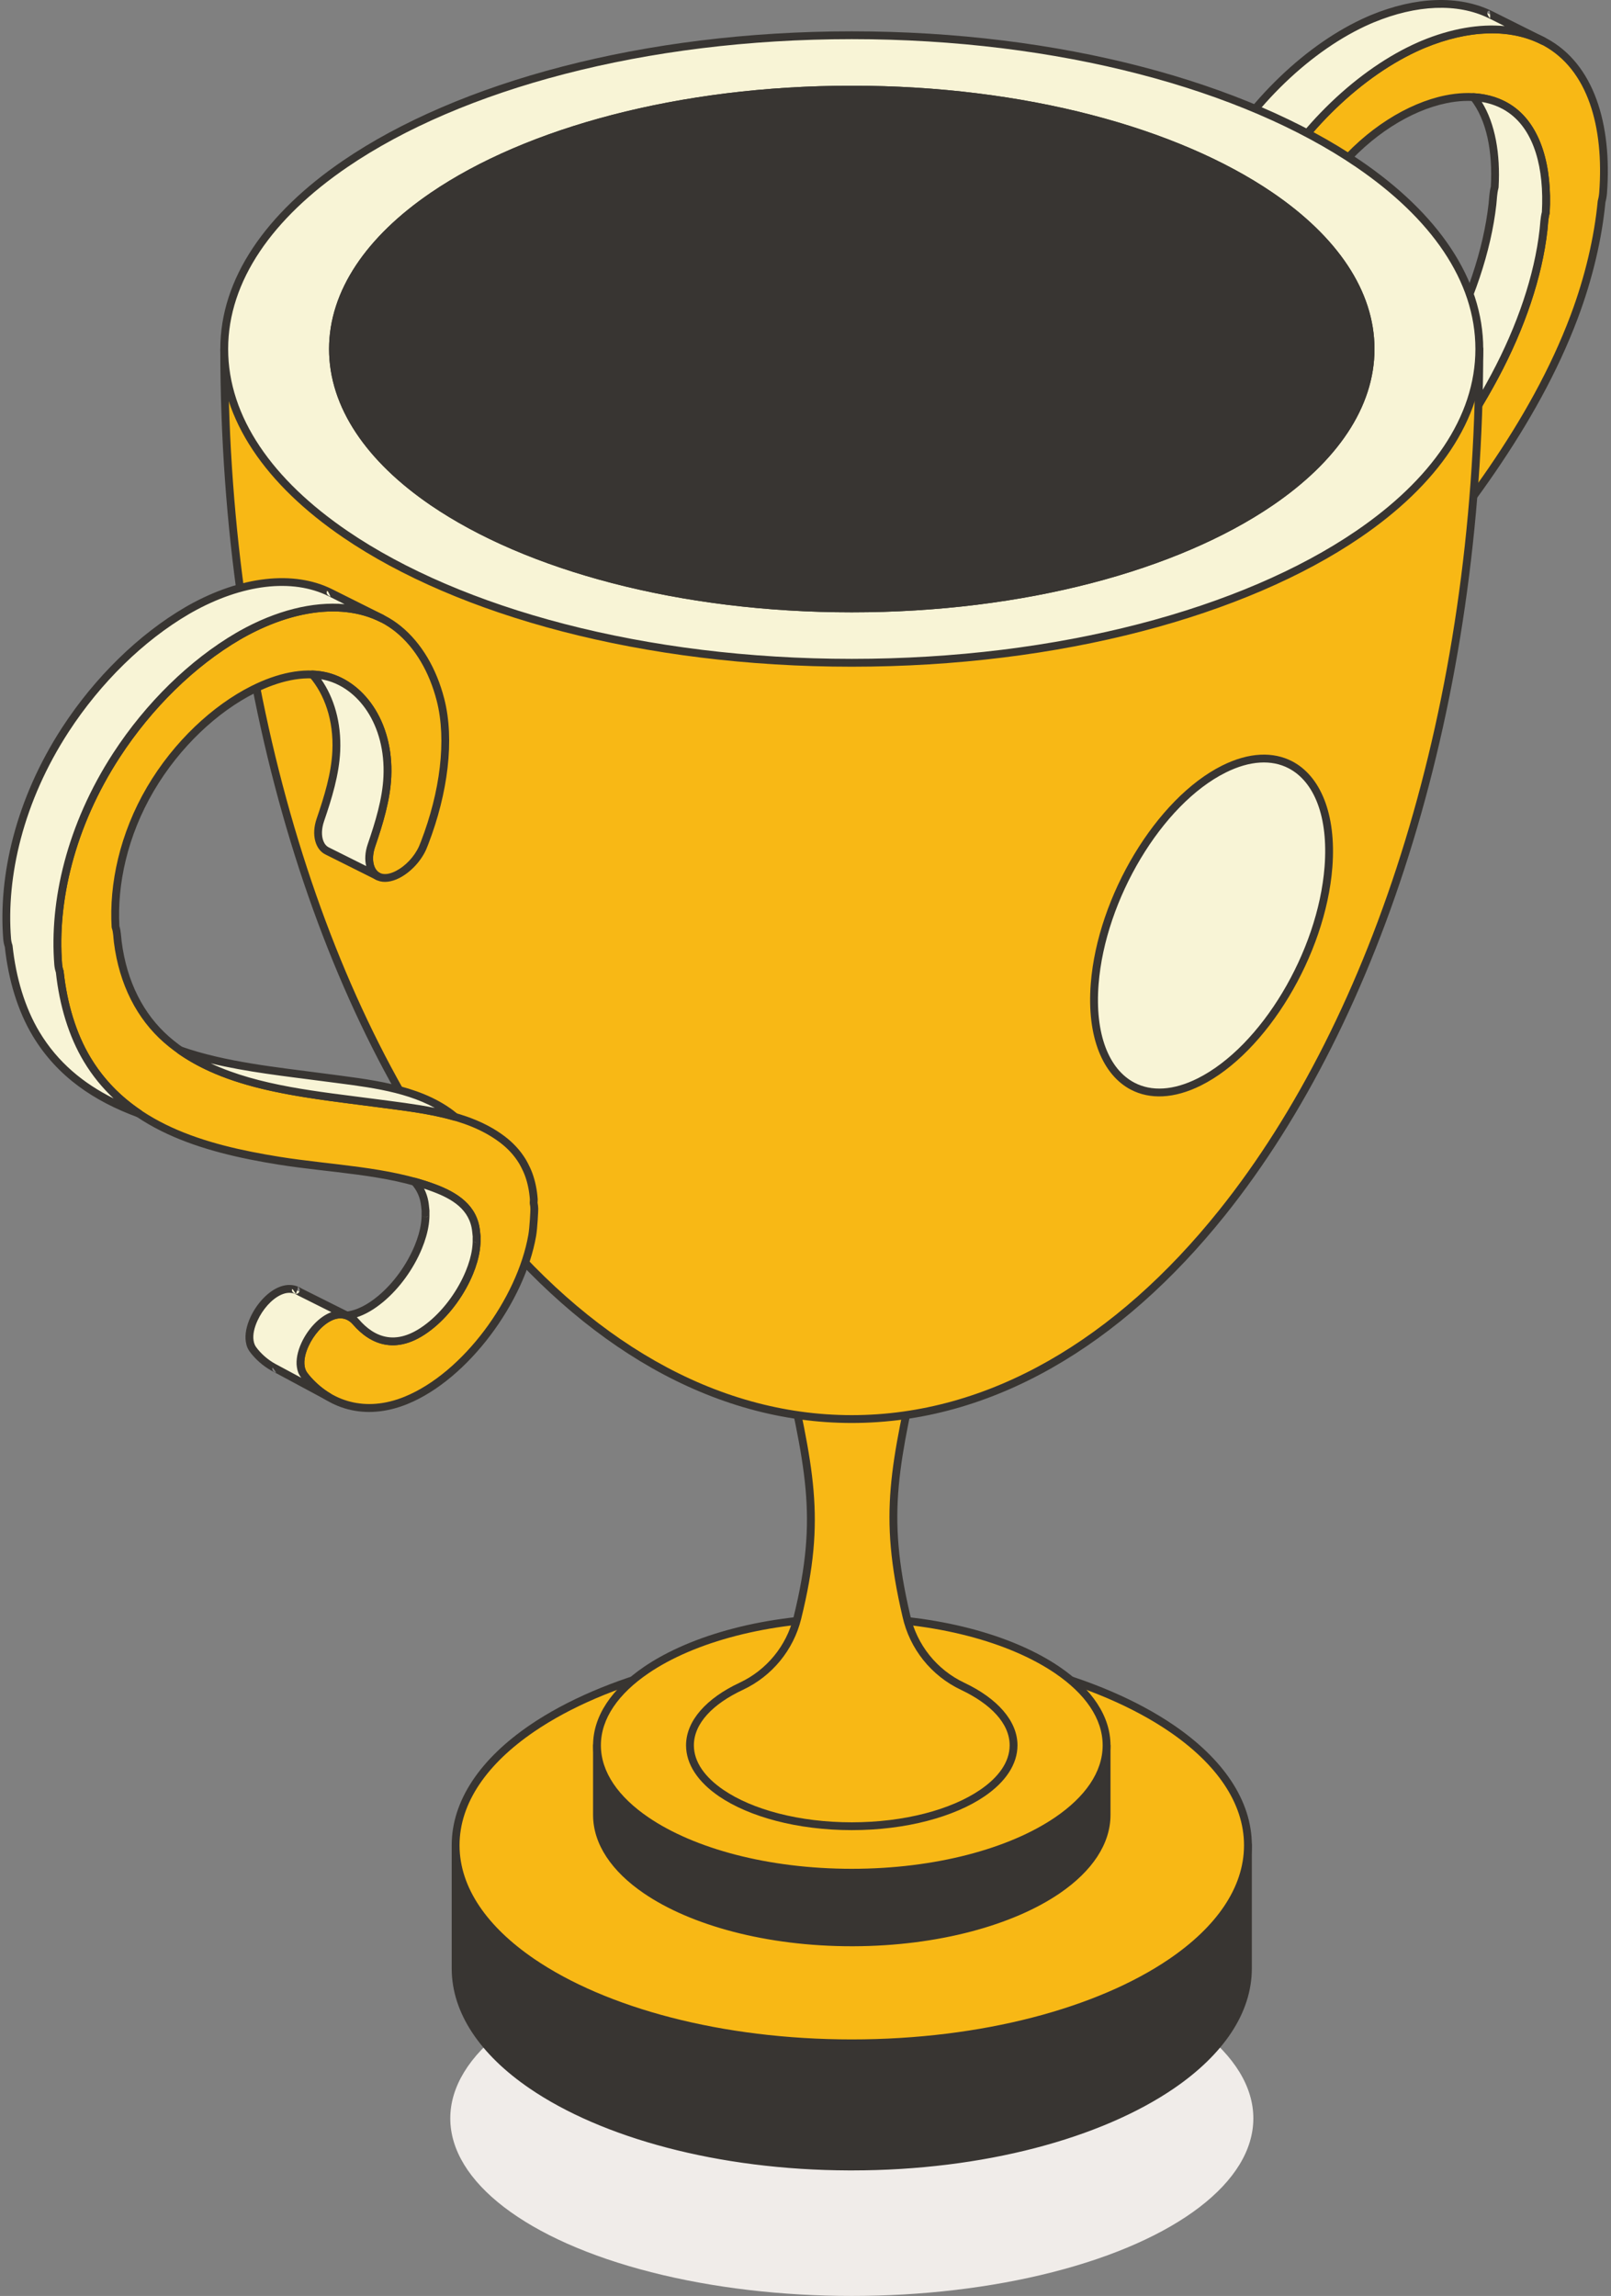 <?xml version="1.0" encoding="UTF-8"?> <svg xmlns="http://www.w3.org/2000/svg" width="294" height="419" viewBox="0 0 294 419" fill="none"><rect x="0" y="0" width="294" height="419" fill="#808080" stroke="none"/> <ellipse cx="155.451" cy="386.589" rx="73.278" ry="32.411" fill="#F0ECE9"></ellipse> <path fill-rule="evenodd" clip-rule="evenodd" d="M292.276 36.793C292.42 36.254 292.517 35.714 292.554 35.184C293.459 22.905 290.343 12.179 281.913 7.64C276.008 4.46 268.089 4.625 259.717 8.095C259.524 8.177 259.329 8.259 259.133 8.344C248.324 13.076 237.437 23.393 230.494 35.966C226.814 42.627 224.165 49.84 222.791 56.555C220.905 65.767 222.158 74.136 225.682 79.782C225.865 80.079 225.926 80.175 226.049 80.328C227.613 82.272 231.591 81.077 233.996 77.697C235.683 75.328 236.293 72.315 235.393 70.586C233.987 67.882 232.672 64.921 232.482 60.922C232.036 51.533 237.402 38.977 244.021 31.003C253.544 19.532 267.716 14.346 275.727 19.994C280.638 23.457 282.553 30.622 282.089 38.812C281.797 39.914 281.795 40.908 281.679 41.949C280.73 50.429 277.56 59.709 272.79 68.65C263.057 86.888 248.418 102.743 234.898 118.032C226.595 127.435 217.942 136.833 211.594 147.91C210.145 150.435 208.866 153.033 207.867 155.657C207.867 155.657 207.161 157.527 206.69 159.285C206.188 161.162 205.872 163.008 205.755 164.777L205.785 165.404C205.712 165.8 205.67 166.191 205.66 166.575C205.653 166.829 205.792 169.858 206.044 171.05C208.103 180.801 218.175 184.565 229.036 178.173C236.594 173.723 243.187 164.876 247.349 155.709C248.018 154.237 248.178 153.608 248.287 152.81C248.76 149.368 246.051 147.387 242.86 149.123C240.902 150.186 239.27 152.419 238.194 154.765C235.266 161.058 230.651 167.95 224.362 168.987C221.468 169.462 218.992 168.475 217.522 166.386C217.226 165.967 216.974 165.503 216.769 164.994C216.361 163.981 216.159 162.792 216.201 161.494C216.201 161.494 216.203 161.324 216.192 161.077C216.227 160.809 216.253 160.502 216.283 160.114C216.712 155.24 220.257 149.604 223.828 144.683C232.482 132.758 242.787 122.234 252.237 111.283C266.209 95.094 279.915 77.415 287.266 57.832C289.975 50.627 291.648 43.36 292.276 36.793Z" fill="#F8B815"></path> <path fill-rule="evenodd" clip-rule="evenodd" d="M292.983 36.918C293.131 36.353 293.228 35.79 293.268 35.236C294.196 22.637 290.901 11.668 282.252 7.011C276.184 3.744 268.046 3.869 259.447 7.435C259.444 7.435 259.444 7.437 259.442 7.437C259.246 7.52 259.048 7.605 258.853 7.689C258.853 7.689 258.851 7.689 258.851 7.692C247.919 12.478 236.896 22.905 229.872 35.622C226.157 42.349 223.482 49.63 222.094 56.414C220.165 65.833 221.475 74.388 225.079 80.161C225.288 80.496 225.356 80.604 225.495 80.776C226.273 81.742 227.514 82.128 228.934 81.923C230.802 81.652 233.009 80.321 234.583 78.112C236.441 75.5 237.023 72.165 236.031 70.257C234.667 67.633 233.384 64.766 233.2 60.889C232.762 51.651 238.064 39.304 244.577 31.46C250.176 24.717 257.404 20.176 263.997 18.826C268.27 17.952 272.267 18.425 275.322 20.576C280.049 23.909 281.818 30.82 281.387 38.699C281.105 39.808 281.093 40.814 280.975 41.867C280.035 50.266 276.891 59.457 272.166 68.311C262.459 86.502 247.853 102.309 234.368 117.554C226.032 126.992 217.353 136.43 210.979 147.55C209.512 150.108 208.218 152.741 207.206 155.398C207.206 155.398 207.206 155.398 207.206 155.401C207.206 155.401 206.485 157.306 206.007 159.096C205.491 161.021 205.168 162.914 205.048 164.726C205.046 164.752 205.046 164.78 205.048 164.806L205.074 165.35C205.003 165.755 204.961 166.158 204.951 166.551C204.944 166.815 205.09 169.957 205.352 171.191C206.44 176.343 209.658 179.902 214.022 181.338C218.316 182.752 223.762 182.104 229.403 178.783C237.072 174.267 243.781 165.303 248.004 155.999C248.718 154.425 248.882 153.754 249 152.901C249.281 150.862 248.567 149.274 247.363 148.433C246.16 147.595 244.414 147.463 242.525 148.49C240.45 149.618 238.695 151.969 237.553 154.458C235.833 158.156 233.527 162.069 230.621 164.822C228.751 166.596 226.631 167.884 224.254 168.278C221.661 168.704 219.433 167.844 218.114 165.972C217.85 165.595 217.621 165.18 217.438 164.723C217.065 163.8 216.884 162.714 216.922 161.532C216.922 161.52 216.922 161.506 216.922 161.492C216.922 161.461 216.924 161.313 216.915 161.101C216.948 160.839 216.973 160.54 217.002 160.17C217.421 155.405 220.921 149.91 224.412 145.098C233.054 133.187 243.347 122.681 252.783 111.745C266.81 95.493 280.561 77.737 287.942 58.077C290.661 50.839 292.342 43.53 292.983 36.918ZM215.49 161.475C215.445 162.877 215.669 164.163 216.109 165.256C216.335 165.816 216.615 166.33 216.941 166.794C218.563 169.097 221.289 170.214 224.483 169.686C227.135 169.248 229.514 167.837 231.601 165.859C234.632 162.987 237.053 158.915 238.846 155.059C238.846 155.059 238.846 155.057 238.848 155.057C239.859 152.854 241.369 150.741 243.206 149.745C244.511 149.036 245.714 149.027 246.546 149.606C247.375 150.183 247.778 151.304 247.585 152.706C247.481 153.45 247.328 154.034 246.704 155.408C242.605 164.438 236.125 173.167 228.68 177.551C223.463 180.622 218.441 181.289 214.47 179.982C210.569 178.698 207.721 175.497 206.751 170.897C206.508 169.75 206.376 166.831 206.381 166.584C206.391 166.238 206.428 165.885 206.494 165.526C206.504 165.472 206.508 165.418 206.506 165.362L206.478 164.777C206.593 163.065 206.902 161.277 207.387 159.461C207.844 157.756 208.527 155.94 208.543 155.905C209.53 153.316 210.793 150.753 212.223 148.259C218.547 137.226 227.17 127.866 235.442 118.498C249 103.171 263.67 87.27 273.431 68.98C278.248 59.954 281.441 50.584 282.4 42.022C282.513 41.016 282.508 40.053 282.791 38.988C282.803 38.941 282.81 38.894 282.815 38.845C283.293 30.37 281.232 22.983 276.151 19.401C272.795 17.036 268.411 16.459 263.717 17.417C256.856 18.821 249.311 23.518 243.484 30.537C236.759 38.637 231.327 51.406 231.78 60.946C231.975 65.065 233.322 68.118 234.771 70.904C235.075 71.489 235.157 72.249 235.077 73.074C234.945 74.433 234.361 75.957 233.426 77.271C232.112 79.118 230.298 80.269 228.736 80.496C227.87 80.621 227.09 80.458 226.617 79.867C226.511 79.735 226.459 79.648 226.299 79.391C222.855 73.875 221.661 65.689 223.503 56.687C224.864 50.038 227.488 42.898 231.132 36.301C237.996 23.874 248.748 13.668 259.432 8.99C259.623 8.907 259.814 8.825 260.005 8.745C268.145 5.372 275.843 5.169 281.585 8.259C289.794 12.681 292.733 23.165 291.852 35.121C291.817 35.606 291.73 36.103 291.596 36.598C291.586 36.635 291.579 36.675 291.575 36.713C290.95 43.223 289.292 50.429 286.614 57.563C279.291 77.071 265.63 94.673 251.711 110.801C242.247 121.765 231.93 132.306 223.265 144.248C219.614 149.279 216.024 155.057 215.586 160.036C215.586 160.038 215.586 160.041 215.586 160.041C215.556 160.415 215.532 160.71 215.497 160.969C215.492 161.009 215.49 161.051 215.492 161.094C215.492 161.303 215.49 161.473 215.49 161.475Z" fill="#383532"></path> <path fill-rule="evenodd" clip-rule="evenodd" d="M268.925 17.726C271.457 17.879 273.779 18.612 275.734 19.989C280.645 23.452 282.56 30.617 282.096 38.807C281.804 39.909 281.802 40.903 281.686 41.944C280.737 50.424 277.567 59.704 272.797 68.645C263.064 86.884 248.425 102.738 234.905 118.027C226.602 127.43 217.949 136.828 211.601 147.906C210.152 150.431 208.873 153.029 207.874 155.653C207.874 155.653 207.168 157.523 206.697 159.28C206.195 161.157 205.879 163.004 205.762 164.773L205.792 165.399C205.719 165.795 205.677 166.186 205.667 166.57C205.66 166.824 205.799 169.853 206.051 171.045C206.939 175.25 209.316 178.342 212.604 179.986L203.284 175.327C199.995 173.683 197.619 170.593 196.731 166.386C196.479 165.194 196.34 162.165 196.347 161.911C196.356 161.527 196.399 161.136 196.472 160.74L196.441 160.114C196.559 158.345 196.875 156.498 197.376 154.621C197.845 152.864 198.554 150.994 198.554 150.994C199.553 148.37 200.832 145.774 202.28 143.247C208.628 132.171 217.282 122.771 225.585 113.368C239.105 98.081 253.744 82.227 263.477 63.986C268.249 55.045 271.417 45.765 272.366 37.285C272.481 36.244 272.484 35.25 272.776 34.148C273.15 27.536 271.975 21.591 268.925 17.726ZM216.45 163.988C222.028 162.243 226.174 155.916 228.878 150.101C229.954 147.755 231.586 145.522 233.544 144.46C235.032 143.652 236.415 143.649 237.421 144.229L246.435 148.737C245.465 148.32 244.207 148.391 242.864 149.121C240.907 150.183 239.275 152.416 238.198 154.762C235.27 161.056 230.656 167.948 224.367 168.984C221.472 169.46 218.997 168.473 217.527 166.384C217.23 165.965 216.978 165.501 216.773 164.992C216.644 164.671 216.538 164.337 216.45 163.988ZM226.595 80.821L217.788 76.416C217.607 76.35 217.435 76.265 217.277 76.159C217.195 76.105 217.112 76.044 217.037 75.978L217.035 75.976C216.926 75.884 216.825 75.778 216.733 75.665C216.611 75.512 216.549 75.415 216.366 75.118C212.842 69.472 211.591 61.103 213.476 51.891C214.851 45.176 217.499 37.966 221.178 31.303C228.122 18.732 239.008 8.413 249.817 3.681C250.013 3.596 250.206 3.513 250.402 3.431C258.462 0.091 266.103 -0.187 271.93 2.637H271.933L281.585 7.463C275.718 4.465 267.938 4.686 259.722 8.092C259.529 8.175 259.333 8.257 259.138 8.342C248.329 13.074 237.442 23.391 230.498 35.964C226.819 42.625 224.169 49.837 222.796 56.553C220.909 65.765 222.162 74.134 225.686 79.78C225.87 80.076 225.931 80.173 226.054 80.326C226.209 80.522 226.393 80.686 226.595 80.821Z" fill="#F8F4D6"></path> <path fill-rule="evenodd" clip-rule="evenodd" d="M212.562 180.698L212.604 180.7C212.88 180.7 213.127 180.542 213.245 180.302C213.268 180.255 213.287 180.203 213.299 180.149C213.374 179.826 213.219 179.494 212.922 179.346C209.818 177.793 207.587 174.866 206.748 170.897C206.506 169.75 206.374 166.831 206.379 166.584C206.388 166.238 206.426 165.884 206.492 165.526C206.501 165.472 206.506 165.418 206.504 165.362L206.475 164.777C206.591 163.065 206.899 161.277 207.384 159.461C207.841 157.756 208.524 155.94 208.541 155.905C209.528 153.316 210.79 150.753 212.22 148.259C218.544 137.226 227.168 127.866 235.44 118.498C248.998 103.171 263.667 87.27 273.428 68.98C278.245 59.954 281.439 50.584 282.398 42.022C282.511 41.016 282.506 40.053 282.789 38.988C282.8 38.941 282.807 38.894 282.812 38.845C283.29 30.37 281.229 22.983 276.149 19.401C274.088 17.947 271.64 17.17 268.972 17.008C268.691 16.991 268.425 17.139 268.296 17.389C268.166 17.639 268.194 17.943 268.369 18.164C271.318 21.9 272.422 27.647 272.071 34.032C271.786 35.142 271.777 36.148 271.659 37.203C270.719 45.602 267.575 54.793 262.85 63.647C253.143 81.838 238.537 97.645 225.052 112.89C216.717 122.328 208.037 131.766 201.665 142.886C200.198 145.444 198.903 148.077 197.892 150.734V150.737C197.892 150.737 197.171 152.642 196.693 154.432C196.177 156.357 195.857 158.251 195.735 160.062C195.732 160.088 195.732 160.116 195.735 160.142L195.76 160.686C195.69 161.091 195.647 161.494 195.638 161.887C195.631 162.151 195.777 165.293 196.038 166.528C196.976 170.967 199.498 174.223 202.97 175.959C203.069 176.008 203.18 176.034 203.291 176.034C203.18 176.034 203.072 176.008 202.97 175.959L212.291 180.618C212.371 180.667 212.465 180.693 212.562 180.698ZM207.745 176.757L203.606 174.687L203.602 174.684C200.497 173.132 198.267 170.204 197.428 166.235C197.185 165.088 197.054 162.17 197.058 161.923C197.068 161.576 197.105 161.223 197.171 160.865C197.181 160.811 197.185 160.757 197.183 160.7L197.155 160.116C197.27 158.404 197.579 156.618 198.064 154.8C198.521 153.095 199.204 151.278 199.218 151.241C200.205 148.652 201.468 146.089 202.895 143.595C209.219 132.562 217.843 123.202 226.115 113.834C239.673 98.505 254.342 82.604 264.103 64.316C268.92 55.29 272.114 45.92 273.073 37.358C273.186 36.353 273.181 35.389 273.464 34.325C273.475 34.278 273.485 34.23 273.487 34.181C273.831 28.087 272.87 22.555 270.413 18.605C272.213 18.906 273.873 19.549 275.32 20.567C280.047 23.899 281.816 30.81 281.385 38.689C281.102 39.799 281.09 40.804 280.973 41.857C280.033 50.257 276.888 59.447 272.163 68.302C262.457 86.493 247.851 102.3 234.366 117.544C226.03 126.982 217.35 136.42 210.976 147.54C209.509 150.098 208.216 152.732 207.203 155.389C207.203 155.389 207.203 155.389 207.203 155.391C207.203 155.391 206.482 157.297 206.004 159.087C205.488 161.011 205.166 162.905 205.046 164.716C205.043 164.742 205.043 164.77 205.046 164.796L205.071 165.34C205.001 165.745 204.958 166.148 204.949 166.542C204.942 166.805 205.088 169.948 205.349 171.182C205.802 173.337 206.626 175.205 207.745 176.757ZM203.284 176.041C203.281 176.025 203.145 174.59 202.942 174.698C202.165 175.12 203.27 176.029 203.284 176.041ZM246.419 149.524L246.737 149.599H246.741C246.746 149.585 246.8 149.467 246.866 149.302C246.958 149.234 247.033 149.142 247.083 149.034C247.161 148.869 247.168 148.69 247.12 148.527C247.146 148.393 247.144 148.292 247.092 148.261C247.059 148.242 247.029 148.228 246.998 148.216C246.963 148.202 246.93 148.193 246.899 148.188C246.854 148.15 246.807 148.118 246.753 148.092L237.751 143.59C236.568 142.921 234.943 142.879 233.2 143.826C231.125 144.954 229.37 147.305 228.228 149.795C225.606 155.431 221.639 161.609 216.234 163.301C215.873 163.414 215.664 163.786 215.753 164.153C215.847 164.537 215.965 164.905 216.107 165.251C216.333 165.811 216.613 166.325 216.938 166.789C218.561 169.093 221.286 170.209 224.48 169.681C227.132 169.243 229.511 167.832 231.598 165.854C234.63 162.983 237.051 158.91 238.844 155.054C238.844 155.054 238.843 155.052 238.846 155.052C239.856 152.85 241.366 150.737 243.203 149.74C244.313 149.137 245.349 149.041 246.152 149.385C246.261 149.432 246.371 149.448 246.482 149.441C246.202 149.243 245.837 148.874 246.176 148.44C246.275 148.313 246.546 149.041 246.673 149.401C246.612 149.422 246.546 149.437 246.482 149.441C246.609 149.533 246.722 149.587 246.737 149.594L246.383 149.5L246.718 149.59L246.419 149.524ZM237.1 144.865L237.105 144.867H237.108L243.488 148.056C243.173 148.167 242.85 148.311 242.523 148.487C240.448 149.616 238.693 151.966 237.55 154.456C235.831 158.154 233.525 162.066 230.618 164.82C228.748 166.593 226.628 167.882 224.252 168.275C221.658 168.702 219.43 167.842 218.111 165.969C217.847 165.592 217.619 165.178 217.435 164.721C217.397 164.627 217.362 164.532 217.329 164.436C222.747 162.365 226.847 156.159 229.528 150.398C229.528 150.395 229.528 150.395 229.53 150.395C230.541 148.193 232.05 146.08 233.888 145.084C235.11 144.419 236.241 144.368 237.068 144.843L237.1 144.865ZM246.689 149.401L246.673 149.406L246.72 149.543L246.732 149.578L246.737 149.599L246.734 149.585L246.732 149.578L246.718 149.524C246.711 149.495 246.704 149.467 246.699 149.439L246.689 149.401ZM237.421 144.94C237.414 144.924 236.947 143.649 236.83 143.824C236.377 144.49 237.407 144.935 237.421 144.94ZM281.54 8.179L281.583 8.182H281.585C281.783 8.182 281.967 8.099 282.099 7.965C282.186 7.876 282.249 7.76 282.28 7.633C282.355 7.31 282.2 6.978 281.903 6.83L272.25 2.003L271.93 3.358L271.928 3.355L272.239 2.001C266.254 -0.898 258.403 -0.653 250.126 2.778C250.124 2.778 250.124 2.778 250.121 2.781C249.926 2.863 249.728 2.948 249.532 3.033C249.53 3.033 249.53 3.033 249.53 3.035C238.599 7.821 227.575 18.249 220.551 30.966C216.837 37.693 214.163 44.974 212.774 51.757C210.845 61.176 212.154 69.731 215.758 75.504C215.968 75.839 216.038 75.947 216.175 76.119C216.295 76.27 216.427 76.404 216.568 76.527H216.571C216.67 76.612 216.776 76.692 216.884 76.762C217.077 76.889 217.284 76.993 217.503 77.078C217.501 77.078 226.275 81.464 226.275 81.464L226.287 81.468L226.294 81.471L226.301 81.473L226.313 81.478L226.334 81.485L226.341 81.49L226.346 81.492C226.376 81.504 226.407 81.513 226.437 81.52H226.44L226.449 81.523L226.473 81.527L226.487 81.53L226.494 81.532H226.501L226.515 81.534L226.536 81.537H226.546H226.551H226.558L226.6 81.539C226.916 81.539 227.194 81.332 227.285 81.028C227.297 80.988 227.304 80.95 227.309 80.91C227.342 80.644 227.222 80.378 226.991 80.227C226.85 80.133 226.722 80.02 226.612 79.883C226.506 79.751 226.454 79.664 226.294 79.407C222.85 73.891 221.656 65.706 223.498 56.703C224.859 50.054 227.483 42.915 231.127 36.317C237.991 23.89 248.743 13.684 259.428 9.006C259.618 8.924 259.809 8.841 260 8.761C267.99 5.452 275.555 5.193 281.262 8.111C281.345 8.149 281.441 8.175 281.54 8.179ZM271.65 3.299L274.582 4.764C269.975 4.328 264.8 5.216 259.446 7.435C259.444 7.435 259.444 7.437 259.442 7.437C259.246 7.52 259.048 7.605 258.853 7.689C258.853 7.689 258.85 7.689 258.85 7.692C247.919 12.478 236.896 22.905 229.872 35.622C226.157 42.349 223.481 49.63 222.094 56.414C220.302 65.171 221.307 73.18 224.351 78.901L218.106 75.78C218.083 75.768 218.059 75.757 218.033 75.747C217.906 75.7 217.786 75.641 217.673 75.568L217.666 75.563C217.609 75.526 217.553 75.483 217.501 75.439L217.499 75.436C217.423 75.37 217.353 75.3 217.289 75.219C217.183 75.088 217.131 75 216.971 74.744C213.527 69.227 212.333 61.042 214.175 52.04C215.537 45.39 218.161 38.251 221.804 31.654C228.668 19.226 239.421 9.02 250.102 4.342C250.293 4.26 250.484 4.178 250.677 4.097C258.518 0.849 265.95 0.541 271.619 3.287L271.65 3.299ZM217.035 76.692C217.02 76.675 216.328 75.78 216.321 75.95C216.309 76.251 216.455 76.43 216.62 76.538L217.013 76.684L217.035 76.692ZM271.928 3.351C271.933 3.275 271.998 1.89 271.772 1.942C270.908 2.138 271.876 3.29 271.928 3.351Z" fill="#383532"></path> <path fill-rule="evenodd" clip-rule="evenodd" d="M227.74 336.752C227.74 335.678 227.74 359.23 227.74 359.23C227.74 379.18 195.346 395.376 155.445 395.376H154.979C115.292 395.251 83.15 379.102 83.15 359.23C83.15 359.23 83.15 335.678 83.15 336.752C83.15 356.702 115.544 372.898 155.445 372.898C195.346 372.898 227.74 356.702 227.74 336.752Z" fill="#383532"></path> <path fill-rule="evenodd" clip-rule="evenodd" d="M82.436 336.702C82.453 336.012 82.801 335.89 83.15 336C83.499 335.89 83.849 336.012 83.864 336.702V336.719V336.749C83.864 344.522 88.963 351.676 97.509 357.501C110.576 366.411 131.672 372.182 155.445 372.182C179.218 372.182 200.313 366.414 213.381 357.501C221.927 351.673 227.026 344.52 227.026 336.749V336.719V336.702C227.043 336.012 227.391 335.89 227.74 336C228.089 335.89 228.44 336.012 228.454 336.702V336.719V359.23C228.454 367.417 223.187 375.023 214.185 381.163C200.933 390.201 179.55 396.092 155.443 396.092H154.974C130.996 396.017 109.757 390.111 96.599 381.093C87.66 374.966 82.434 367.389 82.434 359.232V336.721L82.436 336.702ZM83.864 344.063C85.998 349.447 90.449 354.42 96.703 358.683C109.955 367.721 131.337 373.612 155.445 373.612C179.553 373.612 200.933 367.718 214.187 358.683C220.441 354.42 224.892 349.445 227.026 344.063V359.23C227.026 367.002 221.927 374.156 213.381 379.981C200.313 388.891 179.218 394.662 155.445 394.662H154.979C131.335 394.587 110.381 388.804 97.407 379.912C88.923 374.099 83.864 366.972 83.864 359.23V344.063Z" fill="#383532"></path> <path fill-rule="evenodd" clip-rule="evenodd" d="M155.445 300.603C195.346 300.603 227.74 316.801 227.74 336.752C227.74 356.702 195.346 372.898 155.445 372.898C115.544 372.898 83.15 356.7 83.15 336.752C83.15 316.801 115.544 300.603 155.445 300.603Z" fill="#F8B815"></path> <path fill-rule="evenodd" clip-rule="evenodd" d="M155.445 299.889C131.337 299.889 109.955 305.783 96.703 314.818C87.701 320.956 82.434 328.562 82.434 336.752C82.434 344.939 87.701 352.545 96.703 358.685C109.955 367.723 131.337 373.614 155.445 373.614C179.553 373.614 200.933 367.721 214.187 358.685C223.189 352.547 228.456 344.941 228.456 336.752C228.456 328.564 223.189 320.956 214.187 314.818C200.933 305.783 179.553 299.889 155.445 299.889ZM155.445 301.319C179.218 301.319 200.313 307.087 213.381 316C221.927 321.828 227.026 328.981 227.026 336.752C227.026 344.525 221.927 351.678 213.381 357.503C200.313 366.414 179.218 372.184 155.445 372.184C131.672 372.184 110.576 366.416 97.509 357.503C88.963 351.676 83.864 344.522 83.864 336.752C83.864 328.979 88.963 321.825 97.509 316C110.576 307.087 131.672 301.319 155.445 301.319Z" fill="#383532"></path> <path fill-rule="evenodd" clip-rule="evenodd" d="M108.947 318.514C108.947 317.824 108.947 331.221 108.947 331.221C108.947 344.054 129.783 354.472 155.445 354.472H155.746C181.272 354.391 201.946 344.004 201.946 331.224C201.946 331.224 201.946 317.826 201.946 318.516C201.946 331.348 181.11 341.766 155.447 341.766C129.785 341.766 108.947 331.346 108.947 318.514Z" fill="#383532"></path> <path fill-rule="evenodd" clip-rule="evenodd" d="M201.943 317.878C202.236 317.826 202.53 317.937 202.627 318.368C202.648 318.417 202.66 318.467 202.66 318.514C202.66 318.558 202.66 318.606 202.66 318.65V318.7C202.66 320.367 202.66 331.219 202.66 331.219C202.66 336.54 199.268 341.493 193.438 345.49C184.942 351.313 171.231 355.133 155.749 355.183H155.445C139.88 355.183 126.075 351.372 117.52 345.535C111.648 341.531 108.233 336.559 108.233 331.219C108.233 331.219 108.233 320.367 108.233 318.7V318.65C108.233 318.606 108.233 318.558 108.233 318.514C108.233 318.467 108.245 318.417 108.266 318.368C108.362 317.934 108.655 317.824 108.947 317.878C109.239 317.826 109.533 317.937 109.627 318.368C109.649 318.417 109.66 318.467 109.66 318.514C109.66 323.439 112.911 327.959 118.326 331.65C126.697 337.359 140.215 341.048 155.445 341.048C170.675 341.048 184.193 337.359 192.564 331.65C197.979 327.959 201.23 323.436 201.23 318.514C201.23 318.467 201.242 318.417 201.263 318.368C201.359 317.937 201.651 317.826 201.943 317.878ZM109.66 324.414C111.184 327.497 113.881 330.35 117.52 332.832C126.078 338.667 139.88 342.478 155.445 342.478C171.01 342.478 184.815 338.667 193.37 332.832C197.009 330.35 199.706 327.497 201.23 324.414V331.221C201.23 336.125 198.005 340.629 192.63 344.313C184.318 350.01 170.892 353.706 155.744 353.753H155.445C140.215 353.753 126.697 350.065 118.326 344.355C112.911 340.664 109.66 336.144 109.66 331.219V324.414Z" fill="#383532"></path> <path fill-rule="evenodd" clip-rule="evenodd" d="M155.445 295.266C129.78 295.266 108.947 305.684 108.947 318.516C108.947 331.348 129.783 341.766 155.445 341.766C181.107 341.766 201.943 331.348 201.943 318.516C201.943 305.684 181.107 295.266 155.445 295.266Z" fill="#F8B815"></path> <path fill-rule="evenodd" clip-rule="evenodd" d="M155.445 294.55C139.88 294.55 126.075 298.361 117.52 304.195C111.648 308.199 108.233 313.172 108.233 318.514C108.233 323.853 111.651 328.828 117.52 332.832C126.078 338.667 139.88 342.478 155.445 342.478C171.01 342.478 184.815 338.667 193.37 332.832C199.242 328.828 202.66 323.856 202.66 318.514C202.66 313.174 199.242 308.199 193.37 304.195C184.812 298.363 171.01 294.55 155.445 294.55ZM155.445 295.979C170.675 295.979 184.193 299.668 192.564 305.377C197.979 309.068 201.23 313.588 201.23 318.514C201.23 323.439 197.979 327.959 192.564 331.65C184.191 337.359 170.675 341.048 155.445 341.048C140.215 341.048 126.697 337.359 118.326 331.65C112.911 327.959 109.66 323.436 109.66 318.514C109.66 313.588 112.911 309.068 118.326 305.377C126.697 299.668 140.215 295.979 155.445 295.979Z" fill="#383532"></path> <path fill-rule="evenodd" clip-rule="evenodd" d="M135.282 307.733C140.406 305.33 144.167 300.744 145.522 295.251C150.159 276.425 147.684 267.985 142.74 245.199C146.911 245.985 151.151 246.388 155.443 246.388C159.736 246.388 163.974 245.985 168.145 245.199C163.364 267.469 160.917 275.678 165.401 294.882C166.657 300.528 170.451 305.276 175.68 307.745C181.392 310.458 184.968 314.279 184.968 318.516C184.968 326.663 171.737 333.28 155.44 333.28C139.143 333.28 125.913 326.666 125.913 318.516C125.917 314.262 129.521 310.427 135.282 307.733Z" fill="#F8B815"></path> <path fill-rule="evenodd" clip-rule="evenodd" d="M134.979 307.085C128.911 309.923 125.201 314.036 125.201 318.514C125.201 321.981 127.401 325.222 131.212 327.82C136.679 331.549 145.496 333.991 155.442 333.991C165.387 333.991 174.206 331.549 179.673 327.82C183.484 325.22 185.686 321.981 185.686 318.514C185.686 314.052 182.007 309.956 175.991 307.097H175.989C170.958 304.723 167.309 300.155 166.101 294.726C166.101 294.724 166.101 294.722 166.098 294.719C161.642 275.636 164.094 267.481 168.845 245.349C168.894 245.116 168.826 244.871 168.659 244.702C168.492 244.53 168.251 244.454 168.016 244.499C163.887 245.279 159.694 245.677 155.445 245.677C151.196 245.677 147.001 245.276 142.874 244.499C142.638 244.454 142.396 244.532 142.229 244.704C142.061 244.876 141.991 245.121 142.042 245.354C146.954 267.992 149.436 276.377 144.829 295.084C143.526 300.363 139.906 304.777 134.979 307.085ZM135.584 308.381C135.586 308.381 135.586 308.381 135.584 308.381C140.902 305.886 144.81 301.124 146.214 295.421C150.812 276.764 148.485 268.239 143.665 246.091C147.538 246.76 151.469 247.104 155.445 247.104C159.421 247.104 163.352 246.76 167.224 246.091C162.563 267.719 160.266 276.022 164.706 295.04C166.011 300.9 169.95 305.827 175.376 308.39C180.787 310.96 184.256 314.505 184.256 318.514C184.256 321.564 182.224 324.353 178.867 326.64C173.584 330.244 165.053 332.564 155.442 332.564C145.832 332.564 137.301 330.244 132.018 326.64C128.664 324.353 126.629 321.564 126.629 318.514C126.633 314.488 130.129 310.932 135.584 308.381Z" fill="#383532"></path> <path fill-rule="evenodd" clip-rule="evenodd" d="M269.968 63.694C269.968 171.472 218.65 258.973 155.445 258.973C92.237 258.973 40.922 171.474 40.922 63.694H269.968Z" fill="#F8B815"></path> <path fill-rule="evenodd" clip-rule="evenodd" d="M270.684 63.694C270.684 63.506 270.609 63.322 270.474 63.188C270.34 63.054 270.159 62.978 269.968 62.978H40.922C40.733 62.978 40.55 63.054 40.415 63.188C40.281 63.322 40.206 63.504 40.206 63.694C40.206 128.546 58.755 186.073 87.27 221.72C106.377 245.606 129.962 259.687 155.445 259.687C180.931 259.687 204.516 245.609 223.62 221.72C252.135 186.07 270.682 128.546 270.684 63.694ZM269.254 64.408C269.118 128.598 250.75 185.515 222.506 220.827C203.703 244.337 180.528 258.257 155.447 258.257C130.367 258.257 107.192 244.337 88.388 220.827C60.14 185.515 41.772 128.598 41.636 64.408H269.254Z" fill="#383532"></path> <path fill-rule="evenodd" clip-rule="evenodd" d="M155.445 6.432C92.237 6.432 40.922 32.089 40.922 63.694C40.922 95.299 92.237 120.957 155.445 120.957C218.653 120.957 269.968 95.299 269.968 63.694C269.968 32.089 218.653 6.432 155.445 6.432ZM155.445 16.353C103.19 16.353 60.764 37.566 60.764 63.692C60.764 89.821 103.19 111.031 155.445 111.031C207.7 111.031 250.126 89.818 250.126 63.692C250.126 37.566 207.7 16.353 155.445 16.353Z" fill="#F8F4D6"></path> <path fill-rule="evenodd" clip-rule="evenodd" d="M155.445 5.718C117.353 5.718 83.567 15.017 62.627 29.296C48.499 38.929 40.206 50.846 40.206 63.694C40.206 76.543 48.499 88.462 62.627 98.093C83.567 112.372 117.353 121.671 155.445 121.671C193.537 121.671 227.323 112.372 248.263 98.093C262.391 88.459 270.684 76.543 270.684 63.694C270.684 50.846 262.391 38.927 248.263 29.296C227.323 15.015 193.537 5.718 155.445 5.718ZM155.445 7.145C193.202 7.145 226.701 16.32 247.457 30.474C261.126 39.794 269.254 51.258 269.254 63.692C269.254 76.126 261.128 87.59 247.457 96.911C226.701 111.064 193.202 120.239 155.445 120.239C117.688 120.239 84.186 111.064 63.433 96.911C49.764 87.59 41.636 76.126 41.636 63.692C41.636 51.258 49.762 39.794 63.433 30.474C84.186 16.322 117.688 7.145 155.445 7.145ZM155.445 15.639C123.925 15.639 95.966 23.337 78.639 35.154C66.921 43.146 60.05 53.036 60.05 63.694C60.05 74.353 66.921 84.243 78.639 92.235C95.966 104.05 123.925 111.75 155.445 111.75C186.965 111.75 214.924 104.052 232.251 92.235C243.969 84.243 250.84 74.353 250.84 63.694C250.84 53.036 243.969 43.143 232.251 35.154C214.924 23.337 186.965 15.639 155.445 15.639ZM155.445 17.069C186.631 17.069 214.302 24.644 231.445 36.334C242.706 44.013 249.412 53.451 249.412 63.694C249.412 73.938 242.706 83.376 231.445 91.055C214.302 102.745 186.631 110.32 155.445 110.32C124.259 110.32 96.588 102.745 79.445 91.055C68.183 83.376 61.478 73.938 61.478 63.694C61.478 53.451 68.181 44.013 79.445 36.334C96.588 24.644 124.259 17.069 155.445 17.069Z" fill="#383532"></path> <path fill-rule="evenodd" clip-rule="evenodd" d="M223.331 140.361C235.103 134.475 243.665 142.483 242.438 158.234C241.211 173.985 230.654 191.554 218.881 197.44C207.109 203.326 198.547 195.318 199.774 179.567C201.001 163.816 211.558 146.25 223.331 140.361Z" fill="#F8F4D6"></path> <path fill-rule="evenodd" clip-rule="evenodd" d="M223.01 139.723C211.057 145.701 200.306 163.52 199.06 179.513C198.295 189.335 201.303 196.218 206.383 198.863C209.818 200.651 214.239 200.561 219.199 198.081C231.153 192.103 241.903 174.284 243.149 158.291C243.915 148.471 240.907 141.586 235.826 138.941C232.392 137.153 227.971 137.243 223.01 139.723ZM223.651 141.002C228.11 138.774 232.079 138.602 235.167 140.208C239.866 142.655 242.433 149.1 241.727 158.18C240.518 173.69 230.154 191.005 218.563 196.802C214.105 199.032 210.136 199.204 207.048 197.596C202.349 195.148 199.781 188.704 200.488 179.624C201.696 164.113 212.058 146.798 223.651 141.002Z" fill="#383532"></path> <path fill-rule="evenodd" clip-rule="evenodd" d="M155.445 16.353C103.19 16.353 60.764 37.566 60.764 63.692C60.764 89.821 103.19 111.031 155.445 111.031C207.7 111.031 250.126 89.818 250.126 63.692C250.126 37.566 207.7 16.353 155.445 16.353Z" fill="#383532"></path> <path fill-rule="evenodd" clip-rule="evenodd" d="M155.445 15.639C123.925 15.639 95.966 23.337 78.639 35.154C66.921 43.146 60.05 53.036 60.05 63.694C60.05 74.353 66.921 84.243 78.639 92.235C95.966 104.05 123.925 111.75 155.445 111.75C186.965 111.75 214.924 104.052 232.251 92.235C243.969 84.243 250.84 74.353 250.84 63.694C250.84 53.036 243.969 43.143 232.251 35.154C214.924 23.337 186.965 15.639 155.445 15.639ZM155.445 17.069C186.631 17.069 214.302 24.644 231.445 36.334C242.706 44.013 249.412 53.451 249.412 63.694C249.412 73.938 242.706 83.376 231.445 91.055C214.302 102.745 186.631 110.32 155.445 110.32C124.259 110.32 96.588 102.745 79.445 91.055C68.184 83.376 61.478 73.938 61.478 63.694C61.478 53.451 68.181 44.013 79.445 36.334C96.588 24.644 124.259 17.069 155.445 17.069Z" fill="#383532"></path> <path fill-rule="evenodd" clip-rule="evenodd" d="M10.902 177.313C10.758 176.917 10.662 176.472 10.624 175.982C9.719 164.605 12.836 150.767 21.266 137.813C27.171 128.737 35.09 120.995 43.459 116.105C43.652 115.992 43.847 115.881 44.043 115.77C54.849 109.71 65.739 109.154 72.682 114.795C76.362 117.784 79.011 122.349 80.385 127.691C82.271 135.021 81.018 144.639 77.495 153.803C77.311 154.284 77.249 154.442 77.127 154.717C75.563 158.222 71.585 161.002 69.18 160.024C67.493 159.339 66.883 156.936 67.783 154.308C69.189 150.2 70.504 145.925 70.694 141.737C71.139 131.903 65.774 124.705 59.155 123.341C49.635 121.379 35.462 130.343 27.449 143.993C22.533 152.357 20.62 161.433 21.082 169.163C21.374 169.971 21.377 170.965 21.492 171.891C22.441 179.423 25.611 185.538 30.381 189.714C40.114 198.234 54.753 199.473 68.273 201.258C76.576 202.37 85.23 203.128 91.578 207.868C93.026 208.949 94.305 210.268 95.304 211.893C95.304 211.893 96.01 213.057 96.481 214.345C96.983 215.721 97.299 217.254 97.417 218.905L97.386 219.56C97.459 219.883 97.501 220.231 97.511 220.606C97.518 220.855 97.379 224.023 97.127 225.465C95.068 237.273 84.996 251.094 74.136 255.544C66.577 258.641 59.984 256.378 55.822 251.368C55.153 250.562 54.993 250.093 54.885 249.405C54.411 246.438 57.12 241.753 60.312 240.299C62.267 239.409 63.901 240.012 64.978 241.282C67.903 244.655 72.52 246.937 78.809 241.694C81.704 239.282 84.179 235.819 85.649 232.263C85.946 231.547 86.198 230.831 86.403 230.117C86.81 228.697 87.013 227.305 86.97 226.049C86.97 226.049 86.968 225.882 86.98 225.623C86.944 225.39 86.918 225.109 86.888 224.754C86.459 220.309 82.914 218.21 79.344 216.856C70.69 213.57 60.385 213.337 50.935 211.825C36.962 209.587 23.256 205.595 15.905 193.351C13.203 188.85 11.533 183.251 10.902 177.313Z" fill="#F8B815"></path> <path fill-rule="evenodd" clip-rule="evenodd" d="M86.261 226.11C86.261 226.099 86.259 226.087 86.259 226.073C86.299 227.26 86.104 228.576 85.72 229.919C85.522 230.607 85.277 231.297 84.992 231.987C83.564 235.438 81.162 238.799 78.354 241.143C75.419 243.59 72.892 244.325 70.739 244.009C68.608 243.698 66.876 242.372 65.522 240.813C64.25 239.315 62.326 238.596 60.02 239.647C57.966 240.582 56.081 242.751 55.026 245.036C54.303 246.598 53.973 248.211 54.183 249.519C54.312 250.326 54.492 250.88 55.278 251.824C59.626 257.063 66.514 259.442 74.411 256.206C85.468 251.674 95.737 237.612 97.834 225.587C98.093 224.103 98.234 220.846 98.227 220.589C98.218 220.201 98.175 219.838 98.105 219.499L98.13 218.938C98.133 218.91 98.13 218.882 98.13 218.856C98.008 217.134 97.678 215.537 97.153 214.102C96.658 212.748 95.914 211.526 95.914 211.526L95.912 211.523C94.864 209.818 93.523 208.433 92.004 207.3C85.562 202.492 76.793 201.685 68.367 200.556C54.986 198.79 40.484 197.617 30.852 189.184C26.203 185.114 23.127 179.15 22.201 171.808C22.083 170.869 22.064 169.865 21.789 169.029C21.355 161.444 23.247 152.557 28.061 144.361C32.796 136.298 39.706 129.891 46.507 126.478C50.949 124.248 55.335 123.291 59.009 124.05C65.348 125.355 70.407 132.298 69.978 141.713C69.792 145.835 68.487 150.04 67.105 154.084C66.499 155.853 66.53 157.53 67.039 158.755C67.418 159.671 68.061 160.349 68.909 160.693C70.037 161.152 71.469 160.957 72.89 160.231C74.835 159.24 76.774 157.268 77.78 155.017C77.907 154.732 77.97 154.567 78.161 154.07C81.744 144.754 82.992 134.974 81.077 127.524C79.662 122.022 76.922 117.327 73.132 114.251C65.995 108.455 54.802 108.93 43.692 115.158C43.692 115.158 43.69 115.158 43.69 115.16C43.494 115.271 43.296 115.384 43.101 115.497C43.101 115.497 43.098 115.497 43.098 115.5C34.64 120.441 26.634 128.261 20.665 137.433C12.139 150.539 8.996 164.54 9.91 176.048C9.953 176.573 10.052 177.054 10.2 177.483V177.48C10.85 183.496 12.553 189.165 15.293 193.726C22.757 206.153 36.64 210.265 50.822 212.536C60.225 214.041 70.48 214.263 79.092 217.53C82.417 218.792 85.779 220.688 86.179 224.827C86.21 225.166 86.236 225.439 86.266 225.67C86.259 225.887 86.259 226.033 86.259 226.061L86.261 226.11ZM87.689 226.035C87.689 226.009 87.689 225.865 87.696 225.653C87.698 225.609 87.696 225.562 87.689 225.517C87.656 225.293 87.632 225.029 87.602 224.69C87.602 224.688 87.602 224.685 87.602 224.683C87.142 219.934 83.416 217.633 79.6 216.185C70.902 212.885 60.547 212.637 51.05 211.116C37.29 208.911 23.76 205.039 16.52 192.981C13.867 188.565 12.233 183.067 11.613 177.238C11.606 177.181 11.595 177.122 11.573 177.068C11.448 176.729 11.368 176.347 11.335 175.926C10.443 164.681 13.533 151.008 21.864 138.204C27.706 129.225 35.537 121.562 43.819 116.724C44.01 116.614 44.203 116.503 44.394 116.395C54.901 110.504 65.482 109.868 72.233 115.351C75.803 118.251 78.359 122.686 79.695 127.873C81.548 135.08 80.295 144.537 76.83 153.549C76.654 154.011 76.595 154.164 76.477 154.428C75.606 156.38 73.931 158.093 72.244 158.952C71.243 159.464 70.247 159.685 69.451 159.362C68.81 159.101 68.398 158.496 68.207 157.723C67.983 156.821 68.061 155.704 68.462 154.538C69.889 150.365 71.217 146.021 71.41 141.77C71.875 131.516 66.2 124.064 59.301 122.641C55.358 121.829 50.638 122.799 45.871 125.195C38.856 128.716 31.717 135.316 26.834 143.63C21.843 152.131 19.904 161.353 20.373 169.206C20.378 169.274 20.392 169.342 20.413 169.406C20.689 170.169 20.677 171.106 20.788 171.978C21.761 179.704 25.023 185.969 29.915 190.251C39.749 198.86 54.522 200.161 68.184 201.965C76.364 203.06 84.9 203.769 91.154 208.438C92.529 209.465 93.747 210.718 94.696 212.263C94.72 212.303 95.375 213.389 95.813 214.585C96.288 215.89 96.588 217.343 96.703 218.907C96.703 218.91 96.675 219.522 96.675 219.522C96.672 219.586 96.677 219.649 96.691 219.713C96.755 219.991 96.79 220.295 96.797 220.617C96.804 220.86 96.668 223.936 96.423 225.338C94.402 236.931 84.525 250.51 73.865 254.879C66.648 257.838 60.347 255.692 56.373 250.908C55.82 250.242 55.681 249.858 55.592 249.29C55.422 248.223 55.73 246.911 56.322 245.634C57.236 243.658 58.835 241.755 60.611 240.947C62.213 240.217 63.553 240.7 64.436 241.741C64.439 241.743 64.441 241.746 64.441 241.748C66.014 243.562 68.054 245.062 70.532 245.422C72.991 245.783 75.914 245.036 79.271 242.238C82.25 239.755 84.801 236.192 86.313 232.531C86.62 231.792 86.881 231.047 87.093 230.31C87.522 228.821 87.731 227.356 87.689 226.035ZM87.517 226.513C87.507 226.525 87.498 226.537 87.486 226.546C87.352 226.685 87.166 226.763 86.973 226.763C86.973 226.763 87.307 226.739 87.517 226.513ZM86.45 226.534C86.579 226.676 86.768 226.763 86.973 226.763C86.973 226.763 86.662 226.744 86.45 226.534ZM87.689 226.042V226.089V226.061V226.042Z" fill="#383532"></path> <path fill-rule="evenodd" clip-rule="evenodd" d="M59.942 254.92L50.407 249.794C48.94 249.059 47.623 248.051 46.507 246.706C45.837 245.901 45.677 245.432 45.569 244.744C45.093 241.776 47.804 237.091 50.996 235.638C52.115 235.129 53.13 235.108 53.994 235.421C54.254 235.516 54.498 235.638 54.729 235.789L63.291 240.073C62.431 239.767 61.428 239.793 60.319 240.297C57.127 241.75 54.416 246.435 54.892 249.403C55.002 250.091 55.16 250.56 55.829 251.365C57.012 252.795 58.394 253.999 59.942 254.92ZM75.638 215.648C76.901 215.998 78.14 216.397 79.343 216.854C82.914 218.208 86.459 220.307 86.888 224.751C86.918 225.107 86.944 225.387 86.98 225.62C86.968 225.88 86.97 226.047 86.97 226.047C87.013 227.302 86.81 228.694 86.403 230.115C86.198 230.828 85.943 231.544 85.649 232.26C84.179 235.817 81.701 239.277 78.809 241.691C72.52 246.935 67.903 244.652 64.978 241.279C64.514 240.733 63.946 240.309 63.296 240.076C65.14 239.85 67.204 238.938 69.491 237.032C72.385 234.62 74.861 231.158 76.331 227.601C76.625 226.885 76.88 226.169 77.085 225.456C77.492 224.035 77.695 222.643 77.652 221.388C77.652 221.388 77.65 221.22 77.662 220.961C77.626 220.728 77.6 220.448 77.57 220.092C77.393 218.243 76.675 216.799 75.638 215.648ZM32.897 191.683C40.959 194.512 50.193 195.44 58.957 196.597C67.26 197.709 75.914 198.467 82.262 203.206C82.521 203.399 82.778 203.602 83.025 203.812C78.366 202.462 73.259 201.922 68.278 201.256C55.874 199.619 42.531 198.444 32.897 191.683ZM25.331 203.206C17.676 200.399 10.991 196.024 6.587 188.69C3.885 184.191 2.213 178.592 1.581 172.654C1.438 172.258 1.341 171.813 1.304 171.323C0.399 159.946 3.515 146.108 11.945 133.154C17.85 124.078 25.769 116.336 34.138 111.446C34.334 111.333 34.527 111.222 34.722 111.111C44.064 105.875 53.464 104.747 60.326 108.179L69.644 112.838C62.782 109.406 53.38 110.532 44.04 115.77C43.845 115.881 43.652 115.992 43.456 116.105C35.085 120.995 27.168 128.737 21.263 137.813C12.833 150.767 9.717 164.605 10.622 175.982C10.662 176.472 10.756 176.917 10.899 177.313C11.531 183.251 13.201 188.85 15.902 193.349C18.397 197.499 21.619 200.7 25.331 203.206ZM57.033 123.084C57.761 123.115 58.47 123.199 59.153 123.341C65.772 124.705 71.137 131.903 70.692 141.737C70.501 145.925 69.187 150.197 67.781 154.308C66.923 156.811 67.437 159.113 68.947 159.916L59.742 155.313C58.145 154.567 57.584 152.214 58.46 149.646C59.866 145.538 61.181 141.263 61.372 137.075C61.635 131.276 59.878 126.393 57.033 123.084Z" fill="#F8F4D6"></path> <path fill-rule="evenodd" clip-rule="evenodd" d="M59.897 255.633L59.942 255.636C60.262 255.636 60.545 255.421 60.63 255.11C60.632 255.099 60.634 255.089 60.637 255.077C60.705 254.776 60.573 254.465 60.305 254.305C58.828 253.424 57.506 252.272 56.373 250.908C55.82 250.242 55.681 249.858 55.592 249.29C55.422 248.223 55.73 246.911 56.322 245.634C57.236 243.658 58.835 241.755 60.611 240.947C61.52 240.533 62.344 240.495 63.049 240.745H63.051L63.056 240.747C63.59 240.938 64.052 241.291 64.434 241.741C64.436 241.743 64.438 241.746 64.438 241.748C66.012 243.562 68.052 245.062 70.53 245.422C72.989 245.783 75.912 245.036 79.268 242.238C82.248 239.755 84.799 236.192 86.311 232.531C86.617 231.792 86.879 231.047 87.091 230.31C87.519 228.817 87.729 227.354 87.686 226.033C87.686 226.007 87.686 225.863 87.694 225.651C87.696 225.606 87.694 225.559 87.686 225.514C87.653 225.291 87.63 225.027 87.599 224.688C87.599 224.685 87.599 224.683 87.599 224.681C87.14 219.932 83.414 217.631 79.598 216.182C78.373 215.718 77.113 215.311 75.829 214.955C75.523 214.87 75.198 214.997 75.031 215.266C74.864 215.537 74.894 215.883 75.106 216.121C76.046 217.167 76.696 218.476 76.859 220.156C76.889 220.495 76.913 220.766 76.946 220.999C76.936 221.216 76.939 221.362 76.939 221.39L76.941 221.447C76.941 221.435 76.939 221.423 76.939 221.411C76.979 222.598 76.783 223.915 76.399 225.258C76.201 225.945 75.957 226.636 75.671 227.326C74.244 230.779 71.841 234.138 69.034 236.481C66.966 238.205 65.098 239.082 63.416 239.336L55.08 235.165C54.821 235 54.546 234.863 54.258 234.755L54.242 234.748L54.211 234.738C53.198 234.378 52.009 234.39 50.699 234.986C48.645 235.921 46.761 238.09 45.706 240.375C44.983 241.936 44.653 243.55 44.862 244.855C44.992 245.663 45.171 246.216 45.958 247.161C47.138 248.581 48.525 249.648 50.075 250.425L59.603 255.548L59.614 255.555L59.617 255.558L59.622 255.56L59.643 255.57L59.657 255.577L59.662 255.579L59.666 255.581L59.683 255.588L59.702 255.596L59.706 255.598H59.711L59.725 255.603L59.749 255.61L59.754 255.612H59.756L59.768 255.617L59.796 255.624H59.798H59.801L59.81 255.626L59.845 255.631C59.862 255.631 59.881 255.633 59.897 255.633ZM53.992 236.135C53.91 236.135 53.827 236.121 53.749 236.093C53.957 236.168 54.152 236.267 54.338 236.387C54.36 236.401 54.383 236.415 54.407 236.427L60.472 239.461C60.324 239.515 60.173 239.576 60.02 239.647C57.966 240.582 56.081 242.751 55.026 245.036C54.303 246.598 53.973 248.211 54.183 249.519C54.294 250.211 54.442 250.715 54.977 251.441L50.746 249.168L50.749 249.17L50.727 249.158C49.347 248.468 48.108 247.519 47.058 246.254C46.504 245.587 46.368 245.203 46.276 244.636C46.104 243.569 46.415 242.257 47.006 240.98C47.92 239.004 49.519 237.103 51.295 236.293C52.214 235.874 53.043 235.841 53.752 236.097C53.827 236.121 53.91 236.135 53.992 236.135ZM50.407 250.51C50.403 250.501 49.759 249.441 49.715 249.622C49.538 250.322 50.4 250.508 50.407 250.51ZM50.318 250.503H50.322L50.301 250.501L50.318 250.503ZM50.275 250.496H50.28L50.259 250.491L50.275 250.496ZM50.233 250.487L50.24 250.489L50.219 250.484L50.233 250.487ZM50.191 250.475L50.197 250.477L50.176 250.47L50.191 250.475ZM50.148 250.461L50.155 250.463L50.134 250.454L50.148 250.461ZM50.699 250.447L50.678 250.456L50.697 250.449L50.699 250.447ZM50.108 250.444L50.117 250.449L50.096 250.439L50.108 250.444ZM50.725 250.435L50.706 250.444L50.723 250.437L50.725 250.435ZM50.751 250.421L50.732 250.43L50.749 250.421H50.751ZM50.777 250.407L50.758 250.416L50.775 250.407H50.777ZM50.8 250.39L50.784 250.402L50.798 250.392L50.8 250.39ZM50.826 250.374L50.81 250.385L50.824 250.376L50.826 250.374ZM50.85 250.357L50.834 250.369L50.845 250.359L50.85 250.357ZM50.871 250.338L50.857 250.35L50.869 250.341L50.871 250.338ZM50.892 250.317L50.878 250.329L50.89 250.319L50.892 250.317ZM50.914 250.298L50.9 250.312L50.909 250.303L50.914 250.298ZM50.935 250.277L50.923 250.291L50.932 250.282L50.935 250.277ZM50.954 250.256L50.942 250.27L50.951 250.26L50.954 250.256ZM50.972 250.232L50.961 250.246L50.97 250.237L50.972 250.232ZM50.989 250.209L50.98 250.223L50.987 250.213L50.989 250.209ZM51.005 250.183L50.996 250.197L51.003 250.187L51.005 250.183ZM51.022 250.159L51.013 250.173L51.02 250.164L51.022 250.159ZM51.036 250.133L51.029 250.147L51.034 250.138L51.036 250.133ZM51.05 250.107L51.043 250.122L51.048 250.112L51.05 250.107ZM51.062 250.079L51.055 250.093L51.06 250.084L51.062 250.079ZM51.074 250.051L51.069 250.065L51.074 250.056V250.051ZM51.083 250.023L51.078 250.037L51.081 250.027L51.083 250.023ZM51.093 249.994L51.088 250.008L51.09 249.999L51.093 249.994ZM51.107 249.933L51.104 249.947L51.107 249.938V249.933ZM51.114 249.902L51.111 249.919L51.114 249.91V249.902ZM51.116 249.874L51.114 249.891L51.116 249.881V249.874ZM51.121 249.844L51.118 249.858V249.848L51.121 249.844ZM51.121 249.813V249.827V249.818V249.813ZM51.121 249.785V249.799V249.789V249.785ZM51.121 249.754V249.768V249.761V249.754ZM51.118 249.726L51.121 249.74V249.733L51.118 249.726ZM51.114 249.695L51.116 249.707V249.7L51.114 249.695ZM51.109 249.667L51.111 249.679V249.672L51.109 249.667ZM51.104 249.639L51.107 249.65L51.104 249.643V249.639ZM51.097 249.61L51.1 249.622L51.097 249.615V249.61ZM51.088 249.582L51.093 249.594L51.09 249.589L51.088 249.582ZM51.081 249.554L51.086 249.566L51.083 249.561L51.081 249.554ZM51.069 249.528L51.074 249.54L51.071 249.535L51.069 249.528ZM51.057 249.5L51.062 249.511L51.06 249.507L51.057 249.5ZM51.045 249.474L51.05 249.486L51.048 249.481L51.045 249.474ZM51.031 249.448L51.036 249.46L51.034 249.455L51.031 249.448ZM51.017 249.422L51.024 249.434L51.022 249.429L51.017 249.422ZM51.001 249.398L51.008 249.408L51.005 249.403L51.001 249.398ZM50.984 249.375L50.991 249.384L50.989 249.38L50.984 249.375ZM50.968 249.351L50.975 249.361L50.972 249.356L50.968 249.351ZM50.949 249.328L50.956 249.337L50.954 249.332L50.949 249.328ZM50.928 249.307L50.935 249.314L50.932 249.311L50.928 249.307ZM50.909 249.285L50.916 249.292L50.914 249.29L50.909 249.285ZM50.888 249.266L50.895 249.274L50.892 249.271L50.888 249.266ZM50.864 249.245L50.871 249.252L50.869 249.25L50.864 249.245ZM50.841 249.226L50.848 249.234L50.845 249.231L50.841 249.226ZM50.817 249.21L50.824 249.215L50.822 249.212L50.817 249.21ZM50.791 249.193L50.798 249.198L50.796 249.196L50.791 249.193ZM50.765 249.177L50.775 249.182L50.772 249.179L50.765 249.177ZM86.261 226.11C86.261 226.099 86.259 226.087 86.259 226.073C86.299 227.26 86.104 228.576 85.72 229.919C85.522 230.607 85.277 231.297 84.992 231.987C83.564 235.438 81.162 238.799 78.354 241.143C75.419 243.59 72.892 244.325 70.739 244.009C68.608 243.698 66.876 242.372 65.522 240.813C65.397 240.664 65.265 240.526 65.126 240.394C66.615 239.911 68.226 239.018 69.95 237.579C72.93 235.096 75.481 231.535 76.993 227.872C77.299 227.133 77.561 226.388 77.772 225.651C78.201 224.158 78.411 222.695 78.368 221.374C78.368 221.348 78.366 221.204 78.376 220.992C78.378 220.947 78.376 220.9 78.368 220.855C78.335 220.632 78.312 220.365 78.281 220.029C78.281 220.026 78.281 220.024 78.281 220.022C78.168 218.846 77.855 217.819 77.389 216.919C77.963 217.108 78.531 217.308 79.091 217.52C82.417 218.783 85.779 220.679 86.179 224.817C86.21 225.156 86.236 225.43 86.266 225.66C86.259 225.877 86.259 226.023 86.259 226.051L86.261 226.11ZM54.315 234.783C54.515 234.889 54.006 236.104 53.995 236.135C54.341 236.135 54.638 235.885 54.699 235.544C54.753 235.231 54.593 234.922 54.315 234.783ZM53.995 236.135C53.99 236.126 53.347 235.066 53.302 235.247C53.125 235.949 53.987 236.135 53.995 236.135ZM54.289 234.771L54.308 234.781L54.298 234.776L54.289 234.771ZM87.517 226.513C87.305 226.739 86.973 226.765 86.973 226.765C87.166 226.765 87.352 226.687 87.486 226.548C87.498 226.534 87.507 226.525 87.517 226.513ZM86.45 226.534C86.662 226.744 86.973 226.763 86.973 226.763C86.768 226.763 86.582 226.676 86.45 226.534ZM87.689 226.042V226.089V226.061V226.042ZM77.132 221.875C77.261 222.017 77.45 222.104 77.655 222.104C77.655 222.104 77.341 222.085 77.132 221.875ZM78.199 221.854C78.189 221.866 78.18 221.875 78.168 221.887C78.034 222.026 77.848 222.104 77.655 222.104C77.655 222.104 77.987 222.08 78.199 221.854ZM78.368 221.383L78.366 221.43L78.368 221.402V221.383ZM33.133 191.01C32.796 190.892 32.423 191.04 32.261 191.358C32.099 191.676 32.195 192.065 32.487 192.27C42.21 199.091 55.667 200.314 68.184 201.967C73.13 202.629 78.201 203.161 82.827 204.502C83.152 204.596 83.496 204.45 83.656 204.153C83.817 203.856 83.746 203.489 83.487 203.27C83.228 203.051 82.962 202.839 82.688 202.636C76.246 197.829 67.477 197.018 59.052 195.893C59.052 195.893 59.052 195.893 59.049 195.893C50.334 194.738 41.153 193.825 33.133 191.01ZM69.604 113.554H69.646C69.978 113.554 70.266 113.326 70.341 113.003C70.346 112.986 70.348 112.97 70.35 112.953C70.4 112.647 70.247 112.339 69.964 112.2L60.644 107.541C53.603 104.022 43.953 105.117 34.371 110.487L34.369 110.49C34.174 110.6 33.976 110.713 33.78 110.826L33.778 110.829C25.32 115.77 17.314 123.59 11.345 132.762C2.821 145.87 -0.322 159.871 0.592 171.38C0.635 171.905 0.734 172.385 0.882 172.814C1.53 178.83 3.235 184.497 5.974 189.057C10.469 196.538 17.278 201.011 25.086 203.877C25.425 204.002 25.805 203.854 25.97 203.531C26.134 203.209 26.033 202.815 25.734 202.613C22.104 200.163 18.955 197.035 16.52 192.979C13.867 188.562 12.233 183.065 11.613 177.235C11.606 177.179 11.595 177.12 11.573 177.066C11.448 176.726 11.368 176.345 11.335 175.923C10.443 164.679 13.533 151.005 21.864 138.201C27.706 129.222 35.537 121.56 43.819 116.722C44.01 116.611 44.203 116.501 44.394 116.392C53.493 111.29 62.644 110.134 69.328 113.476C69.413 113.523 69.507 113.547 69.604 113.554ZM79.358 202.191C75.777 201.466 72.042 201.042 68.37 200.549C58.164 199.202 47.307 198.194 38.453 194.053C45.037 195.65 52.089 196.411 58.863 197.306C66.01 198.262 73.427 198.926 79.358 202.191ZM60.01 108.82L62.889 110.259C57.059 109.743 50.36 111.411 43.692 115.149C43.692 115.149 43.69 115.149 43.69 115.151C43.494 115.262 43.296 115.375 43.101 115.488C43.101 115.488 43.098 115.488 43.098 115.49C34.64 120.432 26.634 128.252 20.665 137.424C12.139 150.529 8.996 164.53 9.91 176.039C9.953 176.564 10.052 177.044 10.2 177.473C10.848 183.489 12.553 189.156 15.293 193.716C16.847 196.307 18.68 198.535 20.736 200.462C15.274 197.742 10.556 193.914 7.197 188.32C4.545 183.903 2.91 178.406 2.291 172.576C2.283 172.52 2.272 172.461 2.251 172.407C2.126 172.067 2.046 171.686 2.013 171.264C1.12 160.019 4.21 146.346 12.541 133.54C18.383 124.561 26.215 116.899 34.496 112.061C34.687 111.95 34.88 111.839 35.071 111.731C44.172 106.634 53.323 105.477 60.01 108.82ZM69.062 160.688L69.083 160.634L69.09 160.615C69.293 160.573 69.477 160.443 69.58 160.243C69.733 159.944 69.658 159.588 69.415 159.376C69.408 159.355 69.397 159.341 69.38 159.334L69.378 159.339C69.373 159.332 69.364 159.327 69.357 159.322L69.354 159.329C69.331 159.313 69.307 159.296 69.279 159.285C68.824 159.042 68.501 158.611 68.306 158.072C67.962 157.122 68.002 155.864 68.454 154.538C69.882 150.365 71.21 146.021 71.403 141.77C71.867 131.516 66.193 124.064 59.294 122.641C58.573 122.493 57.827 122.403 57.059 122.37C56.774 122.359 56.51 122.516 56.385 122.773C56.26 123.03 56.3 123.334 56.486 123.55C59.231 126.742 60.91 131.453 60.656 137.045C60.469 141.167 59.165 145.371 57.782 149.415C56.764 152.39 57.575 155.078 59.421 155.954L59.419 155.952L68.624 160.554C68.768 160.627 68.925 160.646 69.074 160.618L69.062 160.688L68.742 160.613C68.751 160.618 68.772 160.625 68.798 160.632L68.765 160.625C68.81 160.644 69.06 160.686 69.062 160.688ZM60.062 154.675L60.046 154.666C59.567 154.442 59.226 154.018 59.014 153.476C58.642 152.522 58.672 151.234 59.136 149.877C60.564 145.703 61.892 141.362 62.085 137.108C62.323 131.844 60.943 127.314 58.616 123.965C58.748 123.986 58.877 124.012 59.009 124.038C65.348 125.343 70.407 132.287 69.978 141.701C69.792 145.823 68.487 150.028 67.105 154.072C66.608 155.528 66.546 156.915 66.832 158.055C66.832 158.057 60.062 154.675 60.062 154.675ZM59.619 156.018H59.622L59.605 156.015L59.619 156.018ZM59.579 156.008H59.584L59.567 156.003L59.579 156.008ZM59.539 155.999L59.544 156.001L59.527 155.996L59.539 155.999ZM59.499 155.985L59.506 155.987L59.49 155.98L59.499 155.985ZM59.461 155.97L59.468 155.973L59.452 155.966L59.461 155.97ZM60.326 108.895C60.321 108.883 59.801 107.654 59.702 107.833C59.32 108.523 60.319 108.893 60.326 108.895Z" fill="#383532"></path> </svg> 